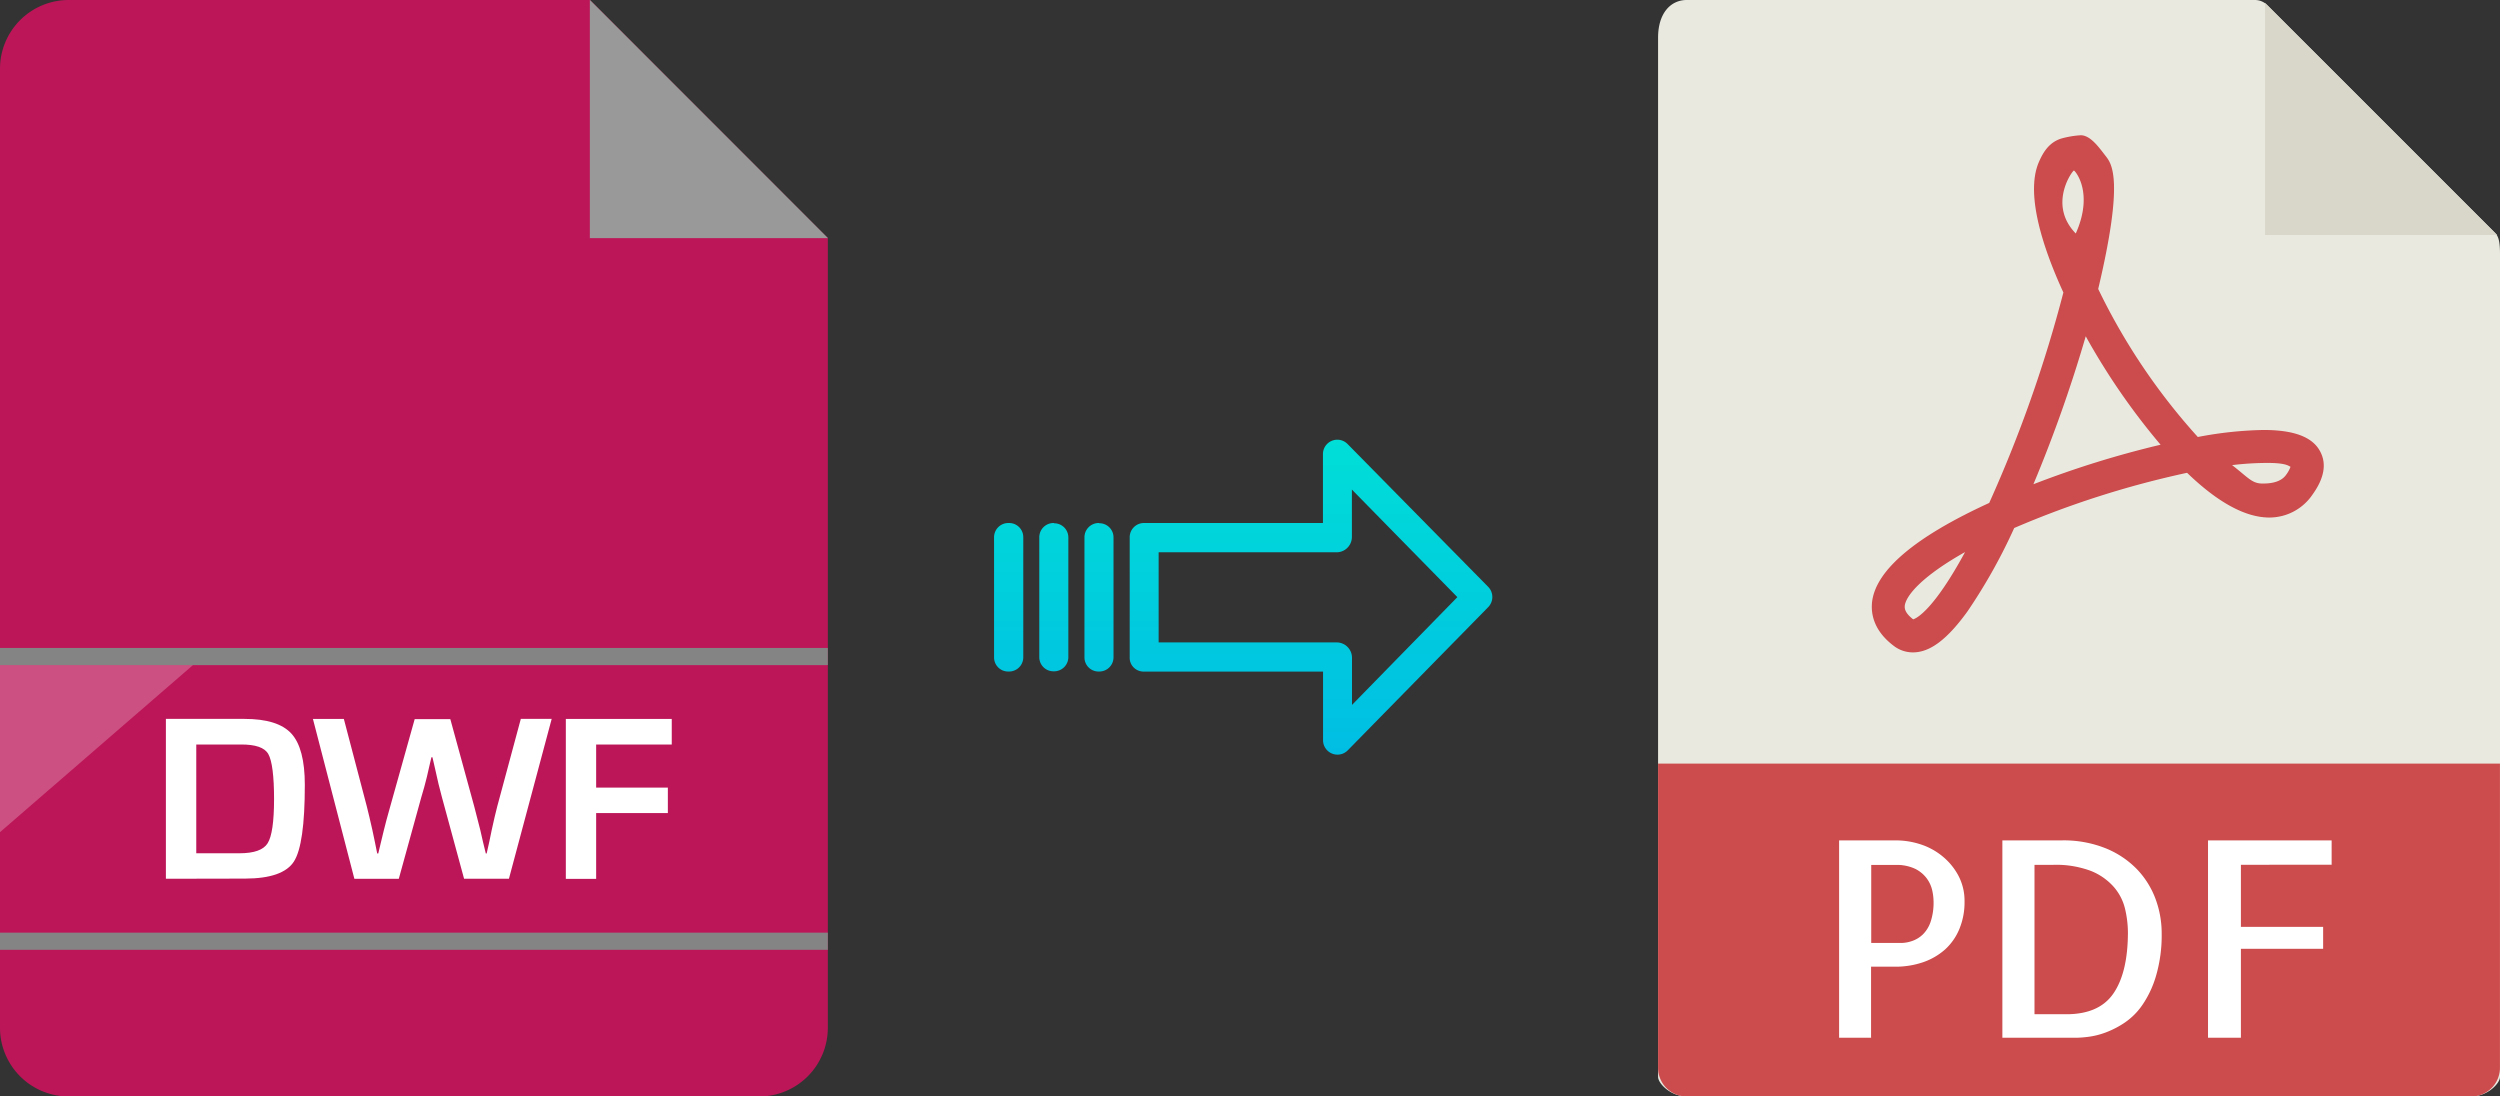 <svg xmlns="http://www.w3.org/2000/svg" xmlns:xlink="http://www.w3.org/1999/xlink" viewBox="0 0 456.01 200"><rect x="0" y="0" width="456.01" height="200" fill="#333333" stroke="none"/><defs><style>.cls-1{fill:#e9e9e0;}.cls-2{fill:#d9d7ca;}.cls-3{fill:#cc4b4c;}.cls-4{fill:#fff;}.cls-5{fill:#bc1658;}.cls-6{fill:#999;}.cls-7{opacity:0.25;}.cls-8{fill:#848484;}.cls-9{fill:url(#linear-gradient);}.cls-10{fill:url(#linear-gradient-2);}.cls-11{fill:url(#linear-gradient-3);}.cls-12{fill:url(#linear-gradient-4);}</style><linearGradient id="linear-gradient" x1="239.1" y1="136.51" x2="239.1" y2="17.31" gradientTransform="matrix(1, 0, 0, -1, 0, 186.59)" gradientUnits="userSpaceOnUse"><stop offset="0" stop-color="#00efd1"/><stop offset="1" stop-color="#00acea"/></linearGradient><linearGradient id="linear-gradient-2" x1="200.45" y1="136.51" x2="200.45" y2="17.31" xlink:href="#linear-gradient"/><linearGradient id="linear-gradient-3" x1="192.21" y1="136.51" x2="192.21" y2="17.31" xlink:href="#linear-gradient"/><linearGradient id="linear-gradient-4" x1="183.96" y1="136.51" x2="183.96" y2="17.31" xlink:href="#linear-gradient"/></defs><title>dwf to pdf</title><g id="Layer_2" data-name="Layer 2"><g id="Layer_5_Image" data-name="Layer 5 Image"><path class="cls-1" d="M411.32,0H307.67c-2.89,0-5.23,2.34-5.23,6.88V196.43c0,1.23,2.34,3.57,5.23,3.57H450.79c2.88,0,5.22-2.34,5.22-3.57V46.35c0-2.49-.33-3.29-.91-3.88L413.54.92A3.14,3.14,0,0,0,411.32,0Z"/><polygon class="cls-2" points="413.16 0.54 413.16 42.86 455.48 42.86 413.16 0.54"/><path class="cls-3" d="M348.92,119h0a5.73,5.73,0,0,1-3.45-1.16c-3.72-2.79-4.22-5.89-4-8,.65-5.81,7.83-11.9,21.37-18.1a240.08,240.08,0,0,0,13.53-38.39c-3.57-7.76-7-17.82-4.5-23.72.88-2.07,2-3.66,4.05-4.34a17,17,0,0,1,3.62-.62c1.8,0,3.39,2.32,4.51,3.75s3.44,4.19-1.33,24.29a114,114,0,0,0,18.17,27,69.12,69.12,0,0,1,12-1.28c5.59,0,9,1.3,10.36,4,1.15,2.22.68,4.82-1.39,7.71a9.5,9.5,0,0,1-7.93,4.26c-4.34,0-9.4-2.75-15-8.16a170.87,170.87,0,0,0-31.53,10.07,100.61,100.61,0,0,1-8.51,15.19C355.2,116.62,352.05,119,348.92,119Zm9.51-18.3c-7.63,4.29-10.74,7.81-11,9.8,0,.33-.13,1.19,1.54,2.47C349.53,112.81,352.64,111.39,358.43,100.71Zm48.7-15.87c2.91,2.24,3.62,3.37,5.53,3.37.83,0,3.21,0,4.32-1.57a5.81,5.81,0,0,0,.82-1.48c-.44-.24-1-.71-4.2-.71A55,55,0,0,0,407.13,84.84Zm-26.68-23.5a253.15,253.15,0,0,1-9.55,27,176.8,176.8,0,0,1,23.2-7.21A122.61,122.61,0,0,1,380.45,61.34Zm-2.16-30.23c-.35.12-4.75,6.28.34,11.49C382,35.05,378.44,31.06,378.29,31.11Z"/><path class="cls-3" d="M450.79,200H307.67a5.23,5.23,0,0,1-5.23-5.23V139.29H456v55.48A5.23,5.23,0,0,1,450.79,200Z"/><path class="cls-4" d="M341.32,189.29h-5.86v-36h10.35a14.52,14.52,0,0,1,4.54.73,12.21,12.21,0,0,1,4,2.2,11.57,11.57,0,0,1,2.89,3.54,9.8,9.8,0,0,1,1.1,4.66,12.71,12.71,0,0,1-.93,5,10.41,10.41,0,0,1-2.59,3.74,11.9,11.9,0,0,1-4,2.34,15.55,15.55,0,0,1-5.18.83h-4.35v13Zm0-31.55V172h5.37a6.27,6.27,0,0,0,2.12-.37,5.3,5.3,0,0,0,1.93-1.19,5.92,5.92,0,0,0,1.42-2.32,11.17,11.17,0,0,0,.53-3.69,10,10,0,0,0-.24-2,5.81,5.81,0,0,0-1-2.2,5.87,5.87,0,0,0-2.13-1.76,7.89,7.89,0,0,0-3.61-.7h-4.39Z"/><path class="cls-4" d="M394.3,170.29a26.33,26.33,0,0,1-1,7.6,18.67,18.67,0,0,1-2.42,5.27,12.37,12.37,0,0,1-3.29,3.35,16.64,16.64,0,0,1-3.54,1.83,14.14,14.14,0,0,1-3.13.78,20.25,20.25,0,0,1-2.1.17H365.24v-36h10.84a20.52,20.52,0,0,1,8,1.44,16.66,16.66,0,0,1,5.72,3.83,15.77,15.77,0,0,1,3.39,5.44A18.06,18.06,0,0,1,394.3,170.29ZM376.91,185q6,0,8.6-3.81t2.63-11a19.13,19.13,0,0,0-.53-4.45,9.39,9.39,0,0,0-2.08-4,11,11,0,0,0-4.17-2.89,18.05,18.05,0,0,0-6.84-1.1H371.1V185Z"/><path class="cls-4" d="M408.75,157.74v11.33h15v4h-15v16.22h-6v-36H425.3v4.44Z"/></g><g id="Layer_2-2" data-name="Layer 2"><path class="cls-5" d="M12.5,0A12.54,12.54,0,0,0,0,12.5v175A12.54,12.54,0,0,0,12.5,200h126A12.53,12.53,0,0,0,151,187.5V43.44L107.61,0Z"/><polygon class="cls-6" points="107.59 43.44 151.03 43.44 107.61 0 107.59 0 107.59 43.44"/><g class="cls-7"><polygon class="cls-4" points="0 151.79 0 121.31 35.2 121.31 0 151.79"/></g><rect class="cls-8" y="118.19" width="151" height="3.13"/><rect class="cls-8" y="170.12" width="151" height="3.13"/><path class="cls-4" d="M30.26,160.29V131.13H44.6q6.1,0,8.55,2.68t2.45,9.35q0,10.92-2,14t-8.87,3.1Zm5.54-4.65h7.88q4,0,5.14-1.83c.77-1.22,1.17-3.9,1.17-8.07s-.36-7-1.05-8.2S46.61,135.8,44,135.8H35.8Z"/><path class="cls-4" d="M100.63,131.13l-7.8,29.16H84.65l-4.06-14.95q-.56-2-1.3-5.43l-.41-1.78h-.19l-.42,1.81-.41,1.79c-.3,1.21-.62,2.43-1,3.64L72.74,160.3h-8.1l-7.56-29.16h5.64l4.2,16c.26,1,.59,2.45,1,4.25l.45,2.14.43,2.14H69c.22-.94.39-1.65.51-2.14l.51-2.11c.27-1.11.65-2.53,1.14-4.25l4.48-16h6.5l4.38,16c.37,1.37.73,2.78,1.09,4.25l.48,2.11.52,2.14h.16l.48-2.14.44-2.14c.38-1.71.7-3.14,1-4.27l4.31-16h5.67Z"/><path class="cls-4" d="M108.74,135.8v7.86h13.08v4.65H108.74v12h-5.53V131.14h19.32v4.66Z"/></g><g id="Layer_3" data-name="Layer 3"><path class="cls-9" d="M245.81,81a2.62,2.62,0,0,0-4.5,1.85V95.4h-32.6A2.6,2.6,0,0,0,206.06,98v0l0,22a2.47,2.47,0,0,0,.78,1.8,2.58,2.58,0,0,0,1.87.7h32.62V135a2.62,2.62,0,0,0,1.63,2.45,2.56,2.56,0,0,0,1,.2,2.62,2.62,0,0,0,1.89-.8l25.6-26.1a2.65,2.65,0,0,0,0-3.71Zm.8,47.58v-8.63a2.8,2.8,0,0,0-2.7-2.77H211.34l0-16.44h32.55a2.8,2.8,0,0,0,2.7-2.77V89.3l19.24,19.62Z"/><path class="cls-10" d="M200.46,95.4h0A2.6,2.6,0,0,0,197.81,98v21.93a2.57,2.57,0,0,0,2.58,2.56h.07a2.6,2.6,0,0,0,2.65-2.55V98a2.58,2.58,0,0,0-2.58-2.56Z"/><path class="cls-11" d="M192.22,95.4h0A2.6,2.6,0,0,0,189.57,98v0l0,21.89a2.58,2.58,0,0,0,2.59,2.56h.06a2.6,2.6,0,0,0,2.65-2.55v0l0-21.89a2.58,2.58,0,0,0-2.59-2.56Z"/><path class="cls-12" d="M184,95.4h0A2.6,2.6,0,0,0,181.32,98v21.93a2.57,2.57,0,0,0,2.58,2.56H184a2.6,2.6,0,0,0,2.65-2.55V98A2.58,2.58,0,0,0,184,95.4Z"/></g></g></svg>